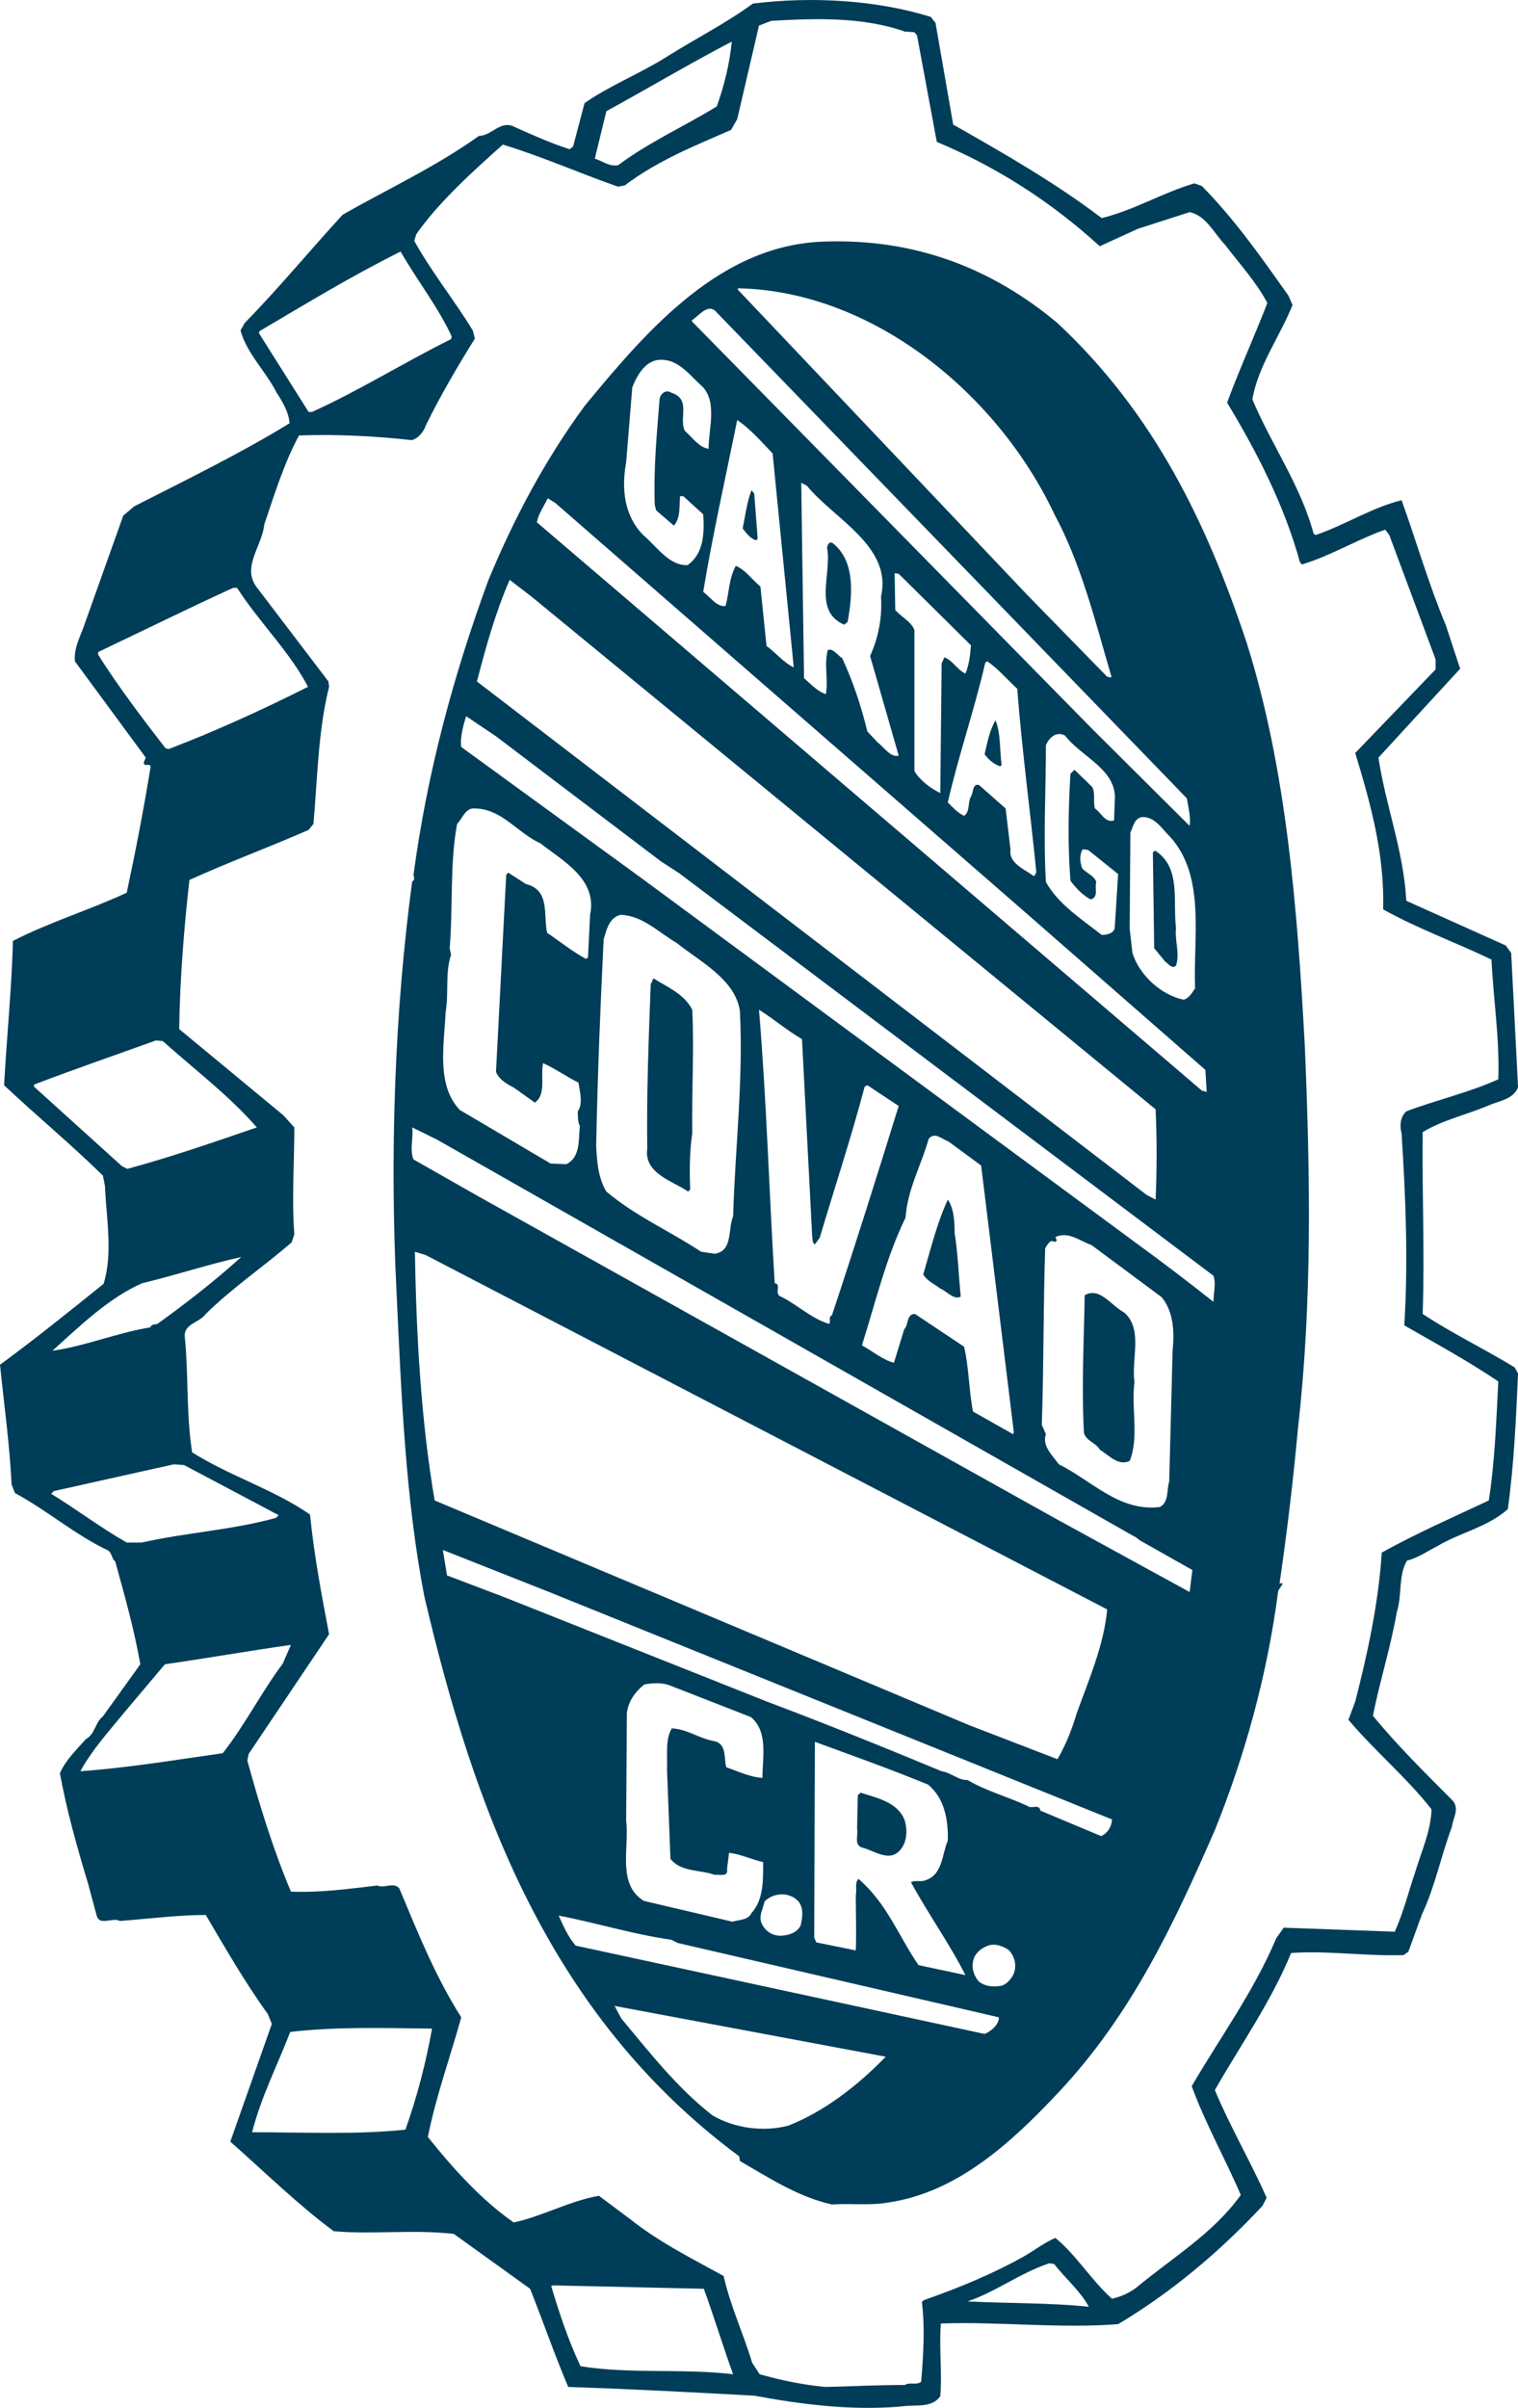 <?xml version="1.0" encoding="UTF-8"?>
<svg xmlns="http://www.w3.org/2000/svg" xmlns:xlink="http://www.w3.org/1999/xlink" width="174.44pt" height="276.58pt" viewBox="0 0 174.44 276.58" version="1.1">
<defs>
<clipPath id="clip1">
  <path d="M 0 0 L 174.441 0 L 174.441 276.578 L 0 276.578 Z M 0 0 "/>
</clipPath>
</defs>
<g id="surface1">
<g clip-path="url(#clip1)" clip-rule="nonzero">
<path style=" stroke:none;fill-rule:nonzero;fill:rgb(0%,23.9%,34.499%);fill-opacity:1;" d="M 171.086 172.348 C 167.012 174.262 162.777 176.117 158.785 178.336 C 158.398 184.25 157.145 189.938 155.734 195.461 L 154.953 197.539 C 157.922 201.07 161.766 204.301 164.504 207.828 C 164.426 210.363 163.328 212.664 162.625 215.051 C 161.84 217.344 161.289 219.648 160.277 221.883 C 156.129 221.727 151.742 221.57 147.516 221.422 L 146.652 222.645 C 144.145 228.633 140.23 234.012 136.945 239.621 C 138.512 243.918 140.781 247.914 142.582 252.125 C 139.371 256.594 134.668 259.355 130.527 262.809 C 129.66 263.426 128.801 263.812 127.785 264.043 C 125.434 261.957 123.715 259.055 121.281 257.055 C 120.035 257.586 118.938 258.434 117.758 259.125 C 114.078 261.195 110.16 262.809 106.172 264.199 L 105.934 264.426 C 106.32 267.414 106.094 270.641 105.859 273.57 C 105.316 274.023 104.602 273.57 103.98 273.945 C 100.926 273.945 98.027 274.102 94.902 274.176 C 92.312 273.945 89.727 273.406 87.305 272.719 L 86.441 271.418 C 85.426 268.039 83.93 264.887 83.156 261.43 C 79.551 259.434 75.789 257.586 72.422 254.902 L 68.82 252.215 C 65.375 252.832 62.484 254.52 59.035 255.281 C 55.281 252.676 51.984 248.988 49.168 245.461 C 50.105 240.766 51.75 236.242 53.004 231.719 C 50.031 227.031 47.996 221.957 45.883 216.895 C 45.172 216.125 44.16 216.961 43.375 216.574 C 40.086 216.961 36.715 217.422 33.43 217.277 C 31.395 212.438 29.828 207.367 28.422 202.223 L 28.582 201.453 L 37.816 187.711 C 36.953 183.176 36.094 178.656 35.625 173.965 C 31.395 171.043 26.465 169.582 22.078 166.824 C 21.379 162.359 21.684 157.832 21.215 153.371 C 21.297 151.996 22.934 151.922 23.645 150.926 C 26.781 147.852 30.219 145.547 33.512 142.707 L 33.824 141.781 C 33.512 137.715 33.824 133.488 33.824 129.5 L 32.566 128.109 L 20.594 118.207 C 20.668 112.453 21.141 106.684 21.766 101.078 C 26.305 99.012 30.926 97.32 35.465 95.324 L 36.02 94.633 C 36.484 89.34 36.562 83.879 37.816 78.891 L 37.742 78.277 L 29.438 67.371 C 27.797 65.066 30.141 62.684 30.371 60.23 C 31.551 56.77 32.648 53.16 34.367 50.016 C 38.598 49.859 43.145 50.086 47.289 50.555 C 48.074 50.398 48.699 49.551 48.934 48.863 C 50.582 45.484 52.531 42.176 54.57 38.887 L 54.332 37.961 C 52.227 34.504 49.559 31.203 47.602 27.664 L 47.836 26.902 C 50.422 23.211 54.332 19.684 57.781 16.609 C 62.32 17.988 66.633 19.91 71.02 21.445 L 71.797 21.297 C 75.555 18.457 79.781 16.762 84.012 14.922 L 84.715 13.691 L 87.219 2.938 L 88.629 2.395 C 93.797 2.094 99.203 1.938 103.98 3.629 L 105.078 3.703 L 105.383 4.086 L 107.652 16.301 C 114.469 19.145 120.738 23.133 126.379 28.285 C 127.703 27.664 129.273 26.973 130.758 26.281 L 136.707 24.367 C 138.586 24.754 139.527 26.816 140.781 28.125 C 142.43 30.277 144.387 32.43 145.637 34.805 C 144.145 38.648 142.43 42.41 141.012 46.246 C 144.531 52.086 147.59 58.074 149.391 64.605 L 149.625 64.832 C 152.922 63.836 155.895 61.996 159.176 60.84 L 159.648 61.453 L 164.973 75.746 L 164.973 76.891 L 155.734 86.492 C 157.457 92.172 159.102 97.934 158.949 104.457 C 162.938 106.684 167.246 108.223 171.395 110.223 C 171.621 114.898 172.336 119.281 172.176 123.973 C 168.809 125.5 165.055 126.348 161.605 127.652 C 160.902 128.273 160.828 129.34 161.062 130.188 C 161.523 137.48 161.84 144.777 161.371 152.238 C 164.973 154.305 168.648 156.297 172.176 158.68 C 171.938 163.203 171.785 167.895 171.086 172.348 Z M 111.18 264.352 C 114.395 263.273 117.293 261.047 120.582 259.969 L 121.129 260.047 C 122.383 261.66 124.184 263.195 125.121 264.961 C 120.656 264.5 115.957 264.582 111.18 264.352 Z M 66.711 271.793 C 65.297 268.797 64.281 265.73 63.34 262.578 L 63.578 262.508 L 80.879 262.898 C 82.055 266.121 83.07 269.488 84.246 272.719 C 78.609 272.023 72.422 272.719 66.711 271.793 Z M 46.59 244.621 C 40.789 245.223 34.84 244.918 28.969 244.918 C 29.984 240.93 31.867 237.238 33.352 233.398 C 38.598 232.781 44.16 232.945 49.645 233.016 C 48.934 237.012 47.918 240.852 46.59 244.621 Z M 9.238 203.453 C 10.566 200.996 12.598 198.766 14.484 196.461 L 18.949 191.168 C 23.801 190.465 28.582 189.629 33.43 188.938 L 32.492 191.09 C 29.984 194.465 28.184 198.078 25.602 201.379 C 20.199 202.141 14.711 203.062 9.238 203.453 Z M 14.562 177.184 C 11.59 175.492 8.766 173.348 5.871 171.578 L 6.188 171.27 L 19.969 168.199 L 21.141 168.277 L 32.02 174.039 L 31.711 174.348 C 26.781 175.73 21.379 176.035 16.285 177.184 Z M 16.363 147.387 C 20.199 146.469 23.883 145.238 27.715 144.387 C 24.66 147.16 21.379 149.699 18.086 152.07 C 17.848 152.148 17.379 152.07 17.301 152.461 C 13.465 153.078 9.863 154.609 6.031 155.152 C 9.16 152.312 12.598 149.004 16.363 147.387 Z M 3.906 124.816 L 3.906 124.582 C 8.531 122.816 13.234 121.199 17.922 119.508 L 18.711 119.586 C 22.395 122.891 26.305 125.812 29.512 129.5 C 24.582 131.191 19.727 132.879 14.641 134.258 L 14.016 133.953 Z M 11.277 75.203 L 11.277 74.895 C 16.438 72.438 21.602 69.902 26.781 67.523 L 27.246 67.523 C 29.75 71.438 33.273 74.82 35.395 78.891 C 30.219 81.496 24.816 83.961 19.414 86.031 L 19.023 85.953 C 16.285 82.422 13.617 78.891 11.277 75.203 Z M 29.75 38.262 L 29.828 38.035 C 35.156 34.887 40.477 31.66 46.035 28.895 C 47.918 32.195 50.348 35.262 51.906 38.648 L 51.832 38.953 C 46.426 41.641 41.266 44.867 35.855 47.32 L 35.465 47.32 Z M 69.68 12.773 C 74.457 10.16 79.234 7.312 84.094 4.777 C 83.855 7.246 83.227 9.852 82.367 12.227 C 78.609 14.531 74.621 16.301 71.02 18.984 C 69.992 19.145 69.293 18.523 68.352 18.219 Z M 163.484 150.926 C 163.727 143.93 163.406 137.102 163.484 130.043 C 165.758 128.652 168.574 128.035 171.086 126.965 C 172.336 126.426 173.895 126.273 174.445 124.891 L 173.656 109.457 L 173.035 108.605 L 161.605 103.469 C 161.289 97.699 159.258 92.633 158.398 87.027 L 167.793 76.812 L 166.148 71.82 C 164.188 67.145 162.777 62.223 161.062 57.457 C 157.617 58.309 154.562 60.309 151.191 61.453 L 150.953 61.305 C 149.473 55.777 146.109 51.09 143.91 45.867 C 144.613 41.953 147.039 38.719 148.531 35.039 L 148.066 33.965 C 145.008 29.66 142.031 25.359 138.113 21.367 L 137.25 21.062 C 133.578 22.137 130.367 24.129 126.605 25.051 C 121.129 20.906 115.332 17.605 109.535 14.309 L 107.504 2.629 L 106.953 1.938 C 100.77 0.02 93.406 -0.441 86.516 0.41 C 83.383 2.711 79.863 4.473 76.578 6.547 C 73.523 8.469 70.152 9.777 67.176 11.84 L 65.852 16.84 L 65.461 17.145 C 63.34 16.457 61.23 15.527 59.188 14.609 C 57.543 13.691 56.527 15.605 55.043 15.605 C 50.105 19.145 44.625 21.672 39.379 24.664 C 35.625 28.738 32.098 33.039 28.109 37.113 L 27.641 37.961 C 28.34 40.574 30.539 42.637 31.785 45.098 C 32.492 46.172 33.195 47.402 33.273 48.621 C 27.48 52.164 21.449 55.086 15.422 58.16 L 14.164 59.227 L 9.785 71.516 C 9.316 72.977 8.453 74.359 8.609 75.965 L 16.754 87.027 L 16.52 87.57 C 16.52 88.176 17.301 87.57 17.301 88.102 C 16.52 92.941 15.578 97.777 14.562 102.543 C 10.262 104.535 5.715 105.914 1.488 108.074 C 1.332 113.68 0.781 119.051 0.469 124.652 C 4.227 128.195 8.141 131.414 11.82 135.031 L 12.055 136.176 C 12.211 139.863 12.996 144.008 11.902 147.469 C 7.988 150.617 3.988 153.84 0 156.758 C 0.469 161.367 1.102 165.828 1.332 170.516 L 1.723 171.508 C 5.32 173.418 8.688 176.344 12.445 178.102 C 12.918 178.488 12.84 179.105 13.234 179.336 C 14.32 183.25 15.422 187.164 16.125 191.168 L 11.82 197.156 C 10.879 197.922 10.961 199.152 9.863 199.766 C 8.766 200.996 7.508 202.223 6.883 203.684 C 7.672 207.98 8.844 212.129 10.094 216.27 L 11.109 220.031 C 11.43 221.262 12.918 220.191 13.777 220.648 C 16.988 220.414 20.434 219.961 23.645 219.961 C 25.914 223.801 28.109 227.641 30.77 231.332 L 31.238 232.473 L 26.465 246 C 30.301 249.375 34.289 253.289 38.359 256.289 C 42.91 256.676 47.52 256.062 52.148 256.594 L 60.918 262.898 C 62.406 266.645 63.734 270.488 65.297 274.176 C 72.422 274.406 79.551 274.789 86.672 275.176 C 92.074 276.176 97.949 276.934 103.672 276.406 C 105.227 276.176 107.031 276.637 108.051 275.254 C 108.281 272.559 107.895 269.566 108.121 266.887 C 114.629 266.645 121.75 267.488 128.488 266.961 C 134.434 263.426 140.074 258.746 145.082 253.367 L 145.555 252.445 C 143.684 248.223 141.328 244.223 139.605 240.074 C 142.582 234.855 146.109 229.863 148.367 224.328 C 152.602 224.035 156.91 224.711 161.289 224.57 L 161.84 224.184 L 163.406 219.883 C 164.895 216.742 165.602 213.125 166.852 209.832 C 166.93 208.902 167.711 207.902 167.012 206.906 C 163.879 203.754 160.594 200.535 157.77 197.078 C 158.559 193.082 159.805 189.246 160.512 185.176 C 161.137 183.25 160.668 180.957 161.684 179.262 C 162.938 178.945 164.031 178.184 165.207 177.574 C 167.793 176.035 170.926 175.422 173.27 173.348 C 173.977 168.277 174.215 162.91 174.445 157.762 L 174.059 157.062 C 170.527 154.914 166.852 153.148 163.484 150.926 "/>
</g>
<path style=" stroke:none;fill-rule:nonzero;fill:rgb(0%,23.9%,34.499%);fill-opacity:1;" d="M 87.066 61.836 L 86.91 62.07 C 86.285 61.918 85.73 61.227 85.34 60.691 C 85.656 59.227 85.816 57.699 86.359 56.309 L 86.672 56.695 L 87.066 61.836 "/>
<path style=" stroke:none;fill-rule:nonzero;fill:rgb(0%,23.9%,34.499%);fill-opacity:1;" d="M 95.676 62.379 C 98.344 64.445 97.949 68.449 97.402 71.438 L 97.012 71.754 C 93.406 70.211 95.602 65.91 95.047 62.984 C 95.047 62.605 95.289 62.152 95.676 62.379 "/>
<path style=" stroke:none;fill-rule:nonzero;fill:rgb(0%,23.9%,34.499%);fill-opacity:1;" d="M 115.102 87.867 L 114.941 88.027 C 114.238 87.801 113.609 87.262 113.141 86.645 C 113.453 85.34 113.688 83.961 114.395 82.73 C 115.02 84.262 114.863 86.18 115.102 87.867 "/>
<path style=" stroke:none;fill-rule:nonzero;fill:rgb(0%,23.9%,34.499%);fill-opacity:1;" d="M 139.445 149.535 C 136.629 147.312 133.73 145.086 130.758 142.93 L 73.91 101.008 L 53.004 85.801 C 52.848 84.652 53.246 83.344 53.559 82.262 L 56.996 84.574 L 75.949 98.938 L 78.059 100.309 L 139.445 146.539 C 139.762 147.469 139.445 148.543 139.445 149.535 Z M 121.281 142.09 C 122.766 141.398 124.102 142.547 125.434 143.016 L 133.5 149.004 C 134.824 150.617 134.98 152.918 134.75 155.066 L 134.359 170.195 C 134.043 171.117 134.359 172.574 133.262 173.109 C 128.57 173.648 125.434 170.043 121.68 168.199 C 120.895 167.125 119.719 166.051 120.191 164.742 L 119.719 163.664 C 119.949 156.914 119.879 150.227 120.105 143.398 C 120.266 143.086 120.5 142.707 120.812 142.547 C 121.051 142.547 121.281 142.785 121.438 142.473 Z M 104.059 139.863 C 104.293 136.562 105.859 133.875 106.723 130.801 C 107.43 129.957 108.281 130.883 108.984 131.109 L 112.746 133.875 L 116.504 164.508 L 116.426 164.742 L 111.809 162.137 C 111.34 159.676 111.34 157.062 110.789 154.691 L 105.148 150.926 C 104.133 150.926 104.449 152.148 103.906 152.688 L 102.727 156.531 C 101.473 156.223 100.293 155.219 99.047 154.531 C 100.613 149.613 101.781 144.547 104.059 139.863 Z M 95.602 151.074 C 95.133 151.305 95.523 151.695 95.289 152.07 C 93.172 151.457 91.453 149.699 89.57 148.855 C 89.027 148.391 89.805 147.543 89.027 147.387 C 88.387 137.102 88.086 126.273 87.219 115.984 C 88.945 117.062 90.43 118.359 92.16 119.355 L 93.336 142.09 C 93.406 142.398 93.336 142.785 93.641 142.93 L 94.199 142.172 C 95.914 136.406 97.797 130.727 99.363 124.816 L 99.672 124.652 L 103.273 127.039 C 100.77 135.105 98.266 143.086 95.602 151.074 Z M 68.508 131.566 C 68.668 123.664 68.977 115.828 69.367 107.914 C 69.68 106.844 69.992 105.387 71.324 105.082 C 73.832 105.16 75.633 107.074 77.75 108.301 C 80.41 110.453 84.48 112.453 85.027 116.137 C 85.426 124.273 84.48 131.719 84.246 139.715 C 83.625 141.164 84.246 143.707 82.133 144.008 L 80.57 143.781 C 76.969 141.398 73.055 139.715 69.68 136.867 C 68.738 135.324 68.59 133.41 68.508 131.566 Z M 136.707 182.867 L 121.281 174.422 L 54.961 137.41 L 47.52 133.18 C 47.055 132.109 47.52 130.727 47.367 129.5 L 50.188 130.883 L 130.367 176.5 C 130.527 176.5 130.914 176.961 131.305 177.113 L 137.02 180.34 Z M 126.527 210.898 L 119.562 207.98 C 119.41 207.137 118.547 207.828 118.074 207.441 C 115.805 206.367 113.375 205.758 111.18 204.457 C 110.16 204.523 109.305 203.605 108.207 203.453 C 101.555 200.688 94.902 198 88.156 195.461 L 58.016 183.484 L 51.367 180.957 L 50.891 178.035 L 63.105 182.867 L 127.785 208.988 C 127.785 209.668 127.316 210.59 126.527 210.898 Z M 116.59 226.41 C 116.426 227.102 115.73 227.949 115.02 228.102 C 114.078 228.258 113.141 228.168 112.434 227.559 C 111.887 226.871 111.578 225.953 111.887 225.031 C 112.117 224.258 112.914 223.645 113.762 223.414 C 114.555 223.262 115.254 223.57 115.883 223.957 C 116.504 224.57 116.82 225.488 116.59 226.41 Z M 110.945 226.871 L 105.551 225.723 C 103.273 222.418 101.945 218.652 98.652 215.816 C 98.188 216.27 98.492 216.961 98.344 217.73 C 98.344 219.812 98.422 221.957 98.344 224.035 L 93.797 223.109 L 93.566 222.57 L 93.641 200.074 C 98.027 201.676 102.336 203.215 106.645 204.984 C 108.52 206.527 108.984 208.988 108.914 211.434 C 108.207 213.051 108.363 215.508 106.094 216.047 C 105.621 216.125 105.078 215.973 104.684 216.199 C 106.645 219.812 109.07 223.184 110.945 226.871 Z M 87.848 218.43 C 88.785 217.422 90.586 217.277 91.609 218.266 C 92.395 218.961 92.238 220.266 91.996 221.188 C 91.609 221.957 90.742 222.266 89.883 222.336 C 88.945 222.418 88.086 221.957 87.613 221.109 C 87.066 220.191 87.695 219.266 87.848 218.43 Z M 71.953 209.133 L 72.035 196.77 C 72.191 195.461 72.969 194.312 74.066 193.473 C 75.09 193.309 76.109 193.242 77.043 193.621 L 86.285 197.23 C 88.316 198.91 87.613 201.918 87.613 204.215 C 86.203 204.137 84.793 203.453 83.461 202.996 C 83.156 201.918 83.547 200.301 82.055 199.988 C 80.328 199.691 79 198.613 77.199 198.527 C 76.414 199.844 76.727 201.676 76.648 203.215 L 77.043 213.504 C 78.215 215.051 80.492 214.746 82.133 215.355 C 82.762 215.277 83.695 215.656 83.547 214.656 L 83.781 212.82 C 85.113 212.977 86.359 213.586 87.695 213.887 C 87.695 215.887 87.77 218.199 86.359 219.738 C 85.965 220.574 84.949 220.492 84.168 220.734 L 73.988 218.344 C 70.863 216.43 72.344 212.215 71.953 209.133 Z M 113.141 233.625 L 66.156 223.484 C 65.297 222.496 64.75 221.262 64.199 220.031 C 68.59 220.879 72.738 222.184 77.125 222.805 L 77.906 223.184 L 114.789 231.719 C 114.789 232.555 113.926 233.316 113.141 233.625 Z M 90.586 244.16 C 87.695 244.918 84.402 244.453 81.898 242.996 C 77.832 239.855 74.621 235.711 71.402 231.859 L 70.625 230.41 L 101.781 236.242 C 98.574 239.547 94.738 242.535 90.586 244.16 Z M 47.68 143.781 L 48.934 144.168 L 127.234 184.867 C 126.844 189.016 125.121 192.926 123.715 196.844 C 123.164 198.688 122.461 200.457 121.52 202.07 L 111.34 198.148 L 49.949 172.348 C 48.387 163.203 47.836 153.457 47.68 143.781 Z M 51.203 116.289 C 51.594 114.066 51.129 111.758 51.832 109.68 L 51.672 108.914 C 52.07 104.23 51.672 99.168 52.531 94.633 C 53.16 94.016 53.477 92.715 54.652 92.867 C 57.703 92.941 59.508 95.711 62.09 96.859 C 64.75 98.938 68.668 101.008 67.809 105.082 L 67.566 109.992 L 67.332 110.141 C 65.77 109.301 64.359 108.148 62.875 107.148 C 62.406 105.16 63.266 102.238 60.441 101.547 L 58.406 100.238 L 58.172 100.473 L 56.996 123.125 C 57.391 124.051 58.25 124.504 59.109 124.969 L 61.457 126.652 C 62.793 125.738 62.09 123.664 62.406 122.121 C 63.809 122.738 65.062 123.664 66.469 124.348 C 66.633 125.352 67.016 126.805 66.395 127.652 C 66.395 128.273 66.395 128.879 66.633 129.34 C 66.469 130.957 66.711 132.953 65.062 133.727 L 63.266 133.645 L 52.848 127.5 C 50.105 124.652 51.047 119.973 51.203 116.289 Z M 58.57 66.605 L 61.066 68.52 L 132.797 127.422 C 132.949 130.883 132.949 134.336 132.797 137.793 L 131.773 137.258 L 54.805 78.277 C 55.828 74.359 56.922 70.367 58.57 66.605 Z M 62.949 57.234 L 63.809 57.77 L 118.312 105.227 L 138.512 122.891 L 138.668 125.422 L 138.113 125.273 L 61.695 59.996 C 61.852 59.078 62.484 58.16 62.949 57.234 Z M 71.953 53.086 L 72.66 44.488 C 73.207 43.109 74.223 41.254 76.023 41.328 C 78.059 41.328 79.312 43.184 80.727 44.41 C 82.445 46.246 81.426 49.246 81.426 51.551 C 80.328 51.391 79.551 50.242 78.684 49.473 C 77.98 47.938 79.477 45.867 77.125 45.098 C 76.414 44.637 75.789 45.398 75.789 45.945 C 75.473 49.859 75.09 53.93 75.242 57.992 L 75.398 58.617 L 77.434 60.375 C 78.215 59.539 78.059 58.074 78.145 57 L 78.527 57 L 80.809 59.078 C 80.957 61.227 80.879 63.609 79 64.914 C 76.883 64.992 75.473 62.766 73.91 61.453 C 71.719 59.227 71.402 56.16 71.953 53.086 Z M 91.215 76.664 C 89.961 76.051 89.176 74.977 88.086 74.207 L 87.383 67.371 C 86.441 66.605 85.656 65.449 84.555 64.992 C 83.781 66.371 83.781 68.062 83.383 69.602 C 82.367 69.754 81.66 68.602 80.809 67.98 C 81.898 61.375 83.383 54.852 84.715 48.25 C 86.203 49.246 87.461 50.699 88.785 52.086 Z M 113.219 76.125 L 113.453 75.965 C 114.707 76.812 115.73 78.043 116.895 79.117 C 117.449 86.27 118.391 93.176 119.086 100.16 C 119.02 100.309 118.938 100.621 118.777 100.621 C 117.758 99.852 115.883 99.168 116.117 97.555 L 115.562 92.867 L 112.512 90.176 C 111.734 89.949 111.887 91.027 111.578 91.484 C 111.18 92.172 111.492 93.242 110.789 93.707 C 110.086 93.402 109.461 92.715 108.914 92.172 C 110.16 86.727 111.965 81.574 113.219 76.125 Z M 94.902 79.734 C 93.961 79.43 93.172 78.586 92.395 77.895 L 92.074 55.465 L 92.707 55.777 C 95.836 59.617 102.574 62.766 101.242 68.52 C 101.398 70.98 100.926 73.281 99.988 75.355 L 103.273 86.797 C 102.336 87.027 101.629 85.879 100.848 85.266 L 99.672 84.027 C 98.965 81.109 98.027 78.277 96.777 75.59 C 96.227 75.277 95.758 74.438 95.133 74.664 C 94.664 76.273 95.211 78.117 94.902 79.734 Z M 102.879 70.062 L 102.805 65.836 L 103.273 65.91 L 111.578 74.125 C 111.492 75.277 111.34 76.438 110.945 77.359 C 110.008 76.969 109.461 75.816 108.52 75.512 L 108.207 76.207 L 108.051 91.094 C 106.953 90.566 105.703 89.633 105.078 88.566 L 105.078 72.359 C 104.684 71.363 103.586 70.902 102.879 70.062 Z M 125.516 90.406 L 123.48 88.418 L 123.008 88.879 C 122.766 92.789 122.688 97.164 123.008 101.156 C 123.559 101.926 124.496 102.926 125.355 103.312 C 126.297 103.008 125.746 102.008 125.98 101.316 C 125.746 100.547 124.801 100.309 124.336 99.695 C 124.102 98.938 124.023 98.242 124.41 97.555 L 125.039 97.629 L 128.488 100.395 L 128.098 106.609 C 127.938 107.227 127.234 107.387 126.605 107.387 C 124.336 105.617 121.598 103.852 120.191 101.316 C 119.879 96.012 120.191 90.797 120.191 85.57 C 120.582 84.727 121.367 83.961 122.383 84.488 C 124.336 87.027 128.488 88.418 128.098 92.098 L 128.02 94.242 C 126.996 94.555 126.527 93.328 125.828 92.867 C 125.59 92.172 125.902 91.094 125.516 90.406 Z M 82.133 35.652 L 136.395 91.711 C 136.551 92.789 136.859 93.789 136.707 94.867 L 125.516 83.734 L 79.551 36.957 L 79.477 36.805 C 80.254 36.344 81.195 34.961 82.133 35.652 Z M 84.793 33.113 C 100.449 33.43 114.707 45.398 121.129 58.996 C 124.266 64.832 125.828 71.277 127.703 77.66 L 127.703 77.816 L 127.234 77.738 L 118.074 68.363 L 84.793 33.277 Z M 137.332 113.52 C 137.02 113.988 136.629 114.68 136.004 114.828 C 133.426 114.293 130.914 111.992 130.133 109.457 L 129.816 106.684 L 129.898 95.629 C 130.211 95.016 130.289 94.094 131.148 93.863 C 132.633 93.707 133.5 95.168 134.434 96.09 C 138.586 100.621 137.098 107.688 137.332 113.52 Z M 149.941 120.133 C 149.086 104.309 147.828 88.336 143.285 73.902 C 138.82 60.457 132.797 47.633 121.52 37.113 C 114 30.816 105.227 27.438 94.969 27.742 C 82.914 27.973 74.457 37.797 67.176 46.637 C 62.562 52.934 59.035 59.617 56.137 66.605 C 52.148 77.426 49.09 88.715 47.52 100.473 C 47.52 100.621 47.758 101.078 47.367 101.238 C 45.328 116.367 44.789 132.727 45.566 148.391 C 46.121 160.207 46.59 172.191 48.773 183.41 C 54.414 207.441 62.949 231.41 84.949 247.684 L 85.027 248.223 C 88.477 250.219 91.762 252.359 95.602 253.215 C 97.637 253.062 100.062 253.367 102.102 252.984 C 109.93 251.832 116.117 246.223 121.598 240.383 C 130.055 231.41 134.98 220.805 139.605 210.211 C 143.129 201.453 145.637 192.32 146.887 182.715 L 147.43 181.871 L 147.039 181.871 C 147.906 175.953 148.609 170.043 149.156 164.051 C 150.805 149.535 150.566 134.875 149.941 120.133 "/>
<path style=" stroke:none;fill-rule:nonzero;fill:rgb(0%,23.9%,34.499%);fill-opacity:1;" d="M 135.141 106.609 C 134.98 108.148 135.613 109.457 135.141 110.914 C 134.668 111.371 134.281 110.684 133.895 110.453 L 132.633 108.914 L 132.48 97.934 L 132.723 97.699 C 135.77 99.629 134.75 103.469 135.141 106.609 "/>
<path style=" stroke:none;fill-rule:nonzero;fill:rgb(0%,23.9%,34.499%);fill-opacity:1;" d="M 79.551 115.984 C 79.781 120.512 79.477 125.352 79.551 130.188 C 79.234 132.258 79.234 134.562 79.312 136.637 L 79.082 136.867 C 77.281 135.641 73.988 134.793 74.379 131.949 C 74.297 125.664 74.535 119.355 74.777 113.059 L 75.09 112.375 C 76.648 113.371 78.609 114.141 79.551 115.984 "/>
<path style=" stroke:none;fill-rule:nonzero;fill:rgb(0%,23.9%,34.499%);fill-opacity:1;" d="M 109.699 141.629 C 110.086 144.008 110.16 146.539 110.402 148.922 C 109.617 149.383 108.836 148.312 108.051 148.008 C 107.352 147.469 106.562 147.16 106.094 146.391 C 106.953 143.473 107.652 140.543 108.914 137.793 C 109.617 138.789 109.699 140.254 109.699 141.629 "/>
<path style=" stroke:none;fill-rule:nonzero;fill:rgb(0%,23.9%,34.499%);fill-opacity:1;" d="M 129.195 150.766 C 131.387 152.688 129.977 156.141 130.367 158.762 C 129.977 161.68 130.914 165.125 129.816 167.812 C 128.488 168.434 127.391 167.125 126.379 166.512 C 125.98 165.742 124.801 165.516 124.566 164.59 C 124.266 159.449 124.566 153.914 124.648 148.777 C 126.379 147.773 127.703 149.996 129.195 150.766 "/>
<path style=" stroke:none;fill-rule:nonzero;fill:rgb(0%,23.9%,34.499%);fill-opacity:1;" d="M 103.98 209.133 C 104.293 210.285 104.215 211.668 103.43 212.512 C 102.18 213.973 100.379 212.512 99.047 212.215 C 98.105 211.898 98.652 210.746 98.492 210.055 L 98.574 206.219 L 98.891 205.914 C 100.77 206.527 103.199 206.988 103.98 209.133 "/>
</g>
</svg>
